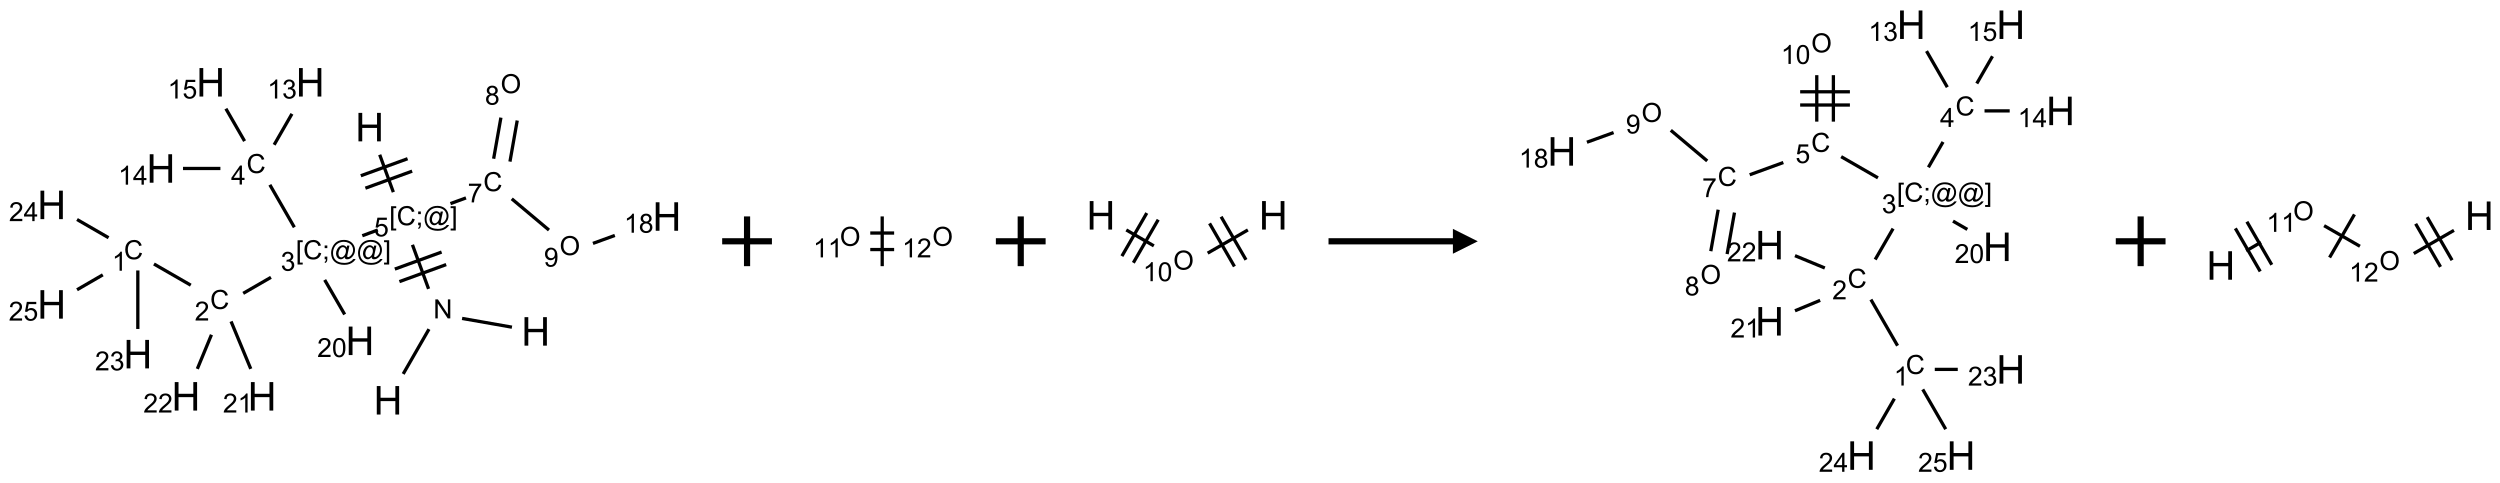 <?xml version="1.0" encoding="UTF-8"?>
<svg xmlns="http://www.w3.org/2000/svg" xmlns:xlink="http://www.w3.org/1999/xlink" width="1005" height="194" viewBox="0 0 1005 194">
<defs>
<g>
<g id="glyph-0-0">
<path d="M 2 0 L 2 -10 L 10 -10 L 10 0 Z M 2.25 -0.25 L 9.75 -0.25 L 9.75 -9.75 L 2.25 -9.75 Z M 2.25 -0.25 "/>
</g>
<g id="glyph-0-1">
<path d="M 1.281 0 L 1.281 -11.453 L 2.797 -11.453 L 2.797 -6.75 L 8.75 -6.75 L 8.75 -11.453 L 10.266 -11.453 L 10.266 0 L 8.75 0 L 8.75 -5.398 L 2.797 -5.398 L 2.797 0 Z M 1.281 0 "/>
</g>
<g id="glyph-1-0">
<path d="M 1.332 0 L 1.332 -6.668 L 6.668 -6.668 L 6.668 0 Z M 1.5 -0.168 L 6.5 -0.168 L 6.5 -6.5 L 1.5 -6.5 Z M 1.5 -0.168 "/>
</g>
<g id="glyph-1-1">
<path d="M 0.812 0 L 0.812 -7.637 L 1.848 -7.637 L 5.859 -1.641 L 5.859 -7.637 L 6.828 -7.637 L 6.828 0 L 5.793 0 L 1.781 -6 L 1.781 0 Z M 0.812 0 "/>
</g>
<g id="glyph-1-2">
<path d="M 0.723 2.121 L 0.723 -7.637 L 2.793 -7.637 L 2.793 -6.859 L 1.66 -6.859 L 1.66 1.344 L 2.793 1.344 L 2.793 2.121 Z M 0.723 2.121 "/>
</g>
<g id="glyph-1-3">
<path d="M 6.27 -2.676 L 7.281 -2.422 C 7.07 -1.594 6.688 -0.961 6.137 -0.523 C 5.586 -0.086 4.914 0.129 4.121 0.129 C 3.297 0.129 2.629 -0.039 2.113 -0.371 C 1.598 -0.707 1.203 -1.191 0.934 -1.828 C 0.664 -2.465 0.531 -3.145 0.531 -3.875 C 0.531 -4.672 0.684 -5.363 0.988 -5.957 C 1.293 -6.547 1.723 -6.996 2.285 -7.305 C 2.844 -7.613 3.461 -7.766 4.137 -7.766 C 4.898 -7.766 5.543 -7.57 6.062 -7.184 C 6.582 -6.793 6.945 -6.246 7.152 -5.543 L 6.156 -5.309 C 5.98 -5.863 5.723 -6.266 5.387 -6.52 C 5.051 -6.773 4.625 -6.902 4.113 -6.902 C 3.527 -6.902 3.039 -6.762 2.645 -6.48 C 2.25 -6.199 1.973 -5.82 1.812 -5.348 C 1.652 -4.871 1.574 -4.383 1.574 -3.879 C 1.574 -3.23 1.668 -2.664 1.855 -2.18 C 2.047 -1.695 2.34 -1.332 2.738 -1.094 C 3.137 -0.855 3.57 -0.734 4.035 -0.734 C 4.602 -0.734 5.082 -0.898 5.473 -1.223 C 5.867 -1.551 6.133 -2.035 6.27 -2.676 Z M 6.27 -2.676 "/>
</g>
<g id="glyph-1-4">
<path d="M 0.949 -4.465 L 0.949 -5.531 L 2.016 -5.531 L 2.016 -4.465 Z M 0.949 0 L 0.949 -1.066 L 2.016 -1.066 L 2.016 0 C 2.016 0.391 1.945 0.711 1.809 0.949 C 1.668 1.191 1.449 1.379 1.145 1.512 L 0.887 1.109 C 1.082 1.023 1.23 0.895 1.324 0.727 C 1.418 0.559 1.469 0.316 1.48 0 Z M 0.949 0 "/>
</g>
<g id="glyph-1-5">
<path d="M 6.047 -0.848 C 5.82 -0.59 5.57 -0.379 5.289 -0.223 C 5.008 -0.062 4.73 0.016 4.449 0.016 C 4.141 0.016 3.84 -0.074 3.547 -0.254 C 3.254 -0.434 3.02 -0.715 2.836 -1.09 C 2.652 -1.465 2.562 -1.875 2.562 -2.324 C 2.562 -2.875 2.703 -3.43 2.988 -3.98 C 3.27 -4.535 3.621 -4.953 4.043 -5.23 C 4.461 -5.508 4.871 -5.645 5.266 -5.645 C 5.566 -5.645 5.855 -5.566 6.129 -5.41 C 6.402 -5.25 6.641 -5.012 6.84 -4.688 L 7.016 -5.496 L 7.949 -5.496 L 7.199 -2 C 7.094 -1.516 7.043 -1.246 7.043 -1.191 C 7.043 -1.098 7.078 -1.02 7.148 -0.949 C 7.219 -0.883 7.305 -0.848 7.406 -0.848 C 7.59 -0.848 7.832 -0.953 8.129 -1.168 C 8.527 -1.445 8.84 -1.816 9.07 -2.285 C 9.301 -2.75 9.418 -3.234 9.418 -3.73 C 9.418 -4.309 9.27 -4.852 8.973 -5.355 C 8.676 -5.859 8.23 -6.262 7.645 -6.562 C 7.055 -6.863 6.406 -7.016 5.691 -7.016 C 4.879 -7.016 4.137 -6.824 3.465 -6.445 C 2.793 -6.066 2.273 -5.52 1.902 -4.809 C 1.535 -4.098 1.348 -3.34 1.348 -2.527 C 1.348 -1.676 1.535 -0.941 1.902 -0.328 C 2.273 0.285 2.809 0.742 3.508 1.035 C 4.207 1.328 4.984 1.473 5.832 1.473 C 6.742 1.473 7.504 1.32 8.121 1.016 C 8.734 0.711 9.195 0.34 9.5 -0.098 L 10.441 -0.098 C 10.266 0.266 9.961 0.637 9.531 1.016 C 9.102 1.395 8.59 1.695 7.996 1.914 C 7.402 2.133 6.688 2.246 5.848 2.246 C 5.078 2.246 4.367 2.145 3.715 1.949 C 3.066 1.75 2.512 1.453 2.051 1.055 C 1.594 0.656 1.25 0.199 1.016 -0.316 C 0.723 -0.973 0.578 -1.684 0.578 -2.441 C 0.578 -3.289 0.75 -4.098 1.098 -4.863 C 1.523 -5.805 2.125 -6.527 2.902 -7.027 C 3.684 -7.527 4.629 -7.777 5.738 -7.777 C 6.602 -7.777 7.375 -7.602 8.059 -7.246 C 8.746 -6.895 9.285 -6.371 9.684 -5.672 C 10.02 -5.07 10.188 -4.418 10.188 -3.715 C 10.188 -2.707 9.832 -1.812 9.125 -1.031 C 8.492 -0.328 7.801 0.02 7.051 0.02 C 6.812 0.02 6.617 -0.016 6.473 -0.09 C 6.324 -0.16 6.215 -0.266 6.145 -0.402 C 6.102 -0.488 6.066 -0.637 6.047 -0.848 Z M 3.527 -2.262 C 3.527 -1.785 3.641 -1.414 3.863 -1.152 C 4.09 -0.887 4.348 -0.754 4.641 -0.754 C 4.836 -0.754 5.039 -0.812 5.254 -0.93 C 5.469 -1.047 5.676 -1.219 5.871 -1.449 C 6.066 -1.676 6.23 -1.969 6.355 -2.32 C 6.48 -2.672 6.543 -3.027 6.543 -3.379 C 6.543 -3.852 6.426 -4.219 6.191 -4.48 C 5.957 -4.738 5.672 -4.871 5.332 -4.871 C 5.109 -4.871 4.902 -4.812 4.707 -4.699 C 4.512 -4.586 4.32 -4.406 4.137 -4.156 C 3.953 -3.906 3.805 -3.602 3.691 -3.246 C 3.582 -2.887 3.527 -2.559 3.527 -2.262 Z M 3.527 -2.262 "/>
</g>
<g id="glyph-1-6">
<path d="M 2.27 2.121 L 0.203 2.121 L 0.203 1.344 L 1.332 1.344 L 1.332 -6.859 L 0.203 -6.859 L 0.203 -7.637 L 2.27 -7.637 Z M 2.27 2.121 "/>
</g>
<g id="glyph-1-7">
<path d="M 0.441 -2 L 1.426 -2.082 C 1.5 -1.605 1.668 -1.242 1.934 -1.004 C 2.199 -0.762 2.52 -0.641 2.895 -0.641 C 3.348 -0.641 3.73 -0.812 4.043 -1.152 C 4.355 -1.492 4.512 -1.941 4.512 -2.504 C 4.512 -3.039 4.359 -3.461 4.059 -3.77 C 3.758 -4.078 3.367 -4.234 2.879 -4.234 C 2.578 -4.234 2.305 -4.164 2.062 -4.027 C 1.82 -3.891 1.629 -3.715 1.488 -3.496 L 0.609 -3.609 L 1.348 -7.531 L 5.145 -7.531 L 5.145 -6.637 L 2.098 -6.637 L 1.688 -4.582 C 2.145 -4.902 2.625 -5.062 3.129 -5.062 C 3.797 -5.062 4.359 -4.832 4.816 -4.371 C 5.277 -3.91 5.504 -3.312 5.504 -2.59 C 5.504 -1.898 5.305 -1.301 4.902 -0.797 C 4.41 -0.18 3.742 0.129 2.895 0.129 C 2.199 0.129 1.633 -0.062 1.195 -0.453 C 0.758 -0.844 0.504 -1.359 0.441 -2 Z M 0.441 -2 "/>
</g>
<g id="glyph-1-8">
<path d="M 0.449 -2.016 L 1.387 -2.141 C 1.492 -1.609 1.676 -1.227 1.934 -0.992 C 2.191 -0.758 2.508 -0.641 2.879 -0.641 C 3.32 -0.641 3.695 -0.793 3.996 -1.098 C 4.301 -1.402 4.453 -1.781 4.453 -2.234 C 4.453 -2.664 4.312 -3.02 4.031 -3.301 C 3.75 -3.578 3.391 -3.719 2.957 -3.719 C 2.781 -3.719 2.562 -3.684 2.297 -3.613 L 2.402 -4.438 C 2.465 -4.43 2.516 -4.426 2.551 -4.426 C 2.949 -4.426 3.312 -4.531 3.629 -4.738 C 3.949 -4.949 4.109 -5.27 4.109 -5.703 C 4.109 -6.047 3.992 -6.332 3.762 -6.559 C 3.527 -6.785 3.227 -6.895 2.859 -6.895 C 2.496 -6.895 2.191 -6.781 1.949 -6.551 C 1.707 -6.324 1.547 -5.98 1.48 -5.52 L 0.543 -5.688 C 0.656 -6.316 0.918 -6.805 1.324 -7.148 C 1.73 -7.492 2.234 -7.668 2.84 -7.668 C 3.254 -7.668 3.641 -7.578 3.988 -7.398 C 4.34 -7.219 4.609 -6.977 4.793 -6.668 C 4.98 -6.359 5.074 -6.031 5.074 -5.684 C 5.074 -5.352 4.984 -5.051 4.809 -4.781 C 4.629 -4.512 4.367 -4.297 4.02 -4.137 C 4.473 -4.031 4.824 -3.816 5.074 -3.488 C 5.324 -3.16 5.449 -2.75 5.449 -2.254 C 5.449 -1.59 5.203 -1.023 4.719 -0.559 C 4.234 -0.098 3.617 0.137 2.875 0.137 C 2.203 0.137 1.648 -0.062 1.207 -0.465 C 0.762 -0.863 0.512 -1.379 0.449 -2.016 Z M 0.449 -2.016 "/>
</g>
<g id="glyph-1-9">
<path d="M 5.371 -0.902 L 5.371 0 L 0.324 0 C 0.316 -0.227 0.352 -0.441 0.434 -0.652 C 0.562 -0.996 0.766 -1.332 1.051 -1.668 C 1.332 -2 1.742 -2.387 2.277 -2.824 C 3.105 -3.504 3.668 -4.043 3.957 -4.441 C 4.25 -4.84 4.395 -5.215 4.395 -5.566 C 4.395 -5.938 4.262 -6.254 3.996 -6.508 C 3.73 -6.762 3.387 -6.891 2.957 -6.891 C 2.508 -6.891 2.145 -6.754 1.875 -6.484 C 1.605 -6.215 1.469 -5.84 1.465 -5.359 L 0.5 -5.457 C 0.566 -6.176 0.812 -6.727 1.246 -7.102 C 1.676 -7.477 2.254 -7.668 2.98 -7.668 C 3.711 -7.668 4.293 -7.465 4.719 -7.059 C 5.145 -6.652 5.359 -6.148 5.359 -5.547 C 5.359 -5.242 5.297 -4.941 5.172 -4.645 C 5.047 -4.352 4.84 -4.039 4.551 -3.715 C 4.262 -3.387 3.777 -2.938 3.105 -2.371 C 2.543 -1.898 2.18 -1.578 2.02 -1.41 C 1.859 -1.242 1.73 -1.07 1.625 -0.902 Z M 5.371 -0.902 "/>
</g>
<g id="glyph-1-10">
<path d="M 3.973 0 L 3.035 0 L 3.035 -5.973 C 2.809 -5.758 2.516 -5.543 2.148 -5.328 C 1.781 -5.113 1.453 -4.953 1.16 -4.844 L 1.16 -5.75 C 1.684 -5.996 2.145 -6.297 2.535 -6.645 C 2.93 -6.996 3.207 -7.336 3.371 -7.668 L 3.973 -7.668 Z M 3.973 0 "/>
</g>
<g id="glyph-1-11">
<path d="M 3.449 0 L 3.449 -1.828 L 0.137 -1.828 L 0.137 -2.688 L 3.621 -7.637 L 4.387 -7.637 L 4.387 -2.688 L 5.418 -2.688 L 5.418 -1.828 L 4.387 -1.828 L 4.387 0 Z M 3.449 -2.688 L 3.449 -6.129 L 1.059 -2.688 Z M 3.449 -2.688 "/>
</g>
<g id="glyph-1-12">
<path d="M 0.441 -3.766 C 0.441 -4.668 0.535 -5.395 0.723 -5.945 C 0.906 -6.496 1.184 -6.922 1.551 -7.219 C 1.918 -7.516 2.375 -7.668 2.934 -7.668 C 3.344 -7.668 3.703 -7.586 4.012 -7.418 C 4.32 -7.254 4.574 -7.016 4.777 -6.707 C 4.977 -6.395 5.137 -6.016 5.25 -5.57 C 5.363 -5.125 5.422 -4.523 5.422 -3.766 C 5.422 -2.871 5.328 -2.148 5.145 -1.598 C 4.961 -1.047 4.688 -0.621 4.32 -0.32 C 3.953 -0.02 3.492 0.129 2.934 0.129 C 2.195 0.129 1.617 -0.133 1.199 -0.66 C 0.695 -1.297 0.441 -2.332 0.441 -3.766 Z M 1.406 -3.766 C 1.406 -2.512 1.555 -1.68 1.848 -1.262 C 2.141 -0.848 2.5 -0.641 2.934 -0.641 C 3.363 -0.641 3.727 -0.848 4.02 -1.266 C 4.312 -1.684 4.457 -2.516 4.457 -3.766 C 4.457 -5.023 4.312 -5.859 4.02 -6.27 C 3.727 -6.684 3.359 -6.891 2.922 -6.891 C 2.492 -6.891 2.148 -6.707 1.891 -6.344 C 1.566 -5.879 1.406 -5.02 1.406 -3.766 Z M 1.406 -3.766 "/>
</g>
<g id="glyph-1-13">
<path d="M 0.504 -6.637 L 0.504 -7.535 L 5.449 -7.535 L 5.449 -6.809 C 4.961 -6.289 4.48 -5.602 4.004 -4.746 C 3.527 -3.887 3.156 -3.004 2.895 -2.098 C 2.707 -1.461 2.59 -0.762 2.535 0 L 1.574 0 C 1.582 -0.602 1.703 -1.328 1.926 -2.176 C 2.152 -3.027 2.477 -3.848 2.898 -4.637 C 3.32 -5.426 3.77 -6.094 4.246 -6.637 Z M 0.504 -6.637 "/>
</g>
<g id="glyph-1-14">
<path d="M 0.516 -3.719 C 0.516 -4.984 0.855 -5.977 1.535 -6.695 C 2.215 -7.414 3.094 -7.77 4.172 -7.77 C 4.875 -7.77 5.512 -7.602 6.078 -7.266 C 6.645 -6.93 7.074 -6.461 7.371 -5.855 C 7.668 -5.254 7.816 -4.57 7.816 -3.809 C 7.816 -3.035 7.66 -2.34 7.348 -1.73 C 7.035 -1.117 6.594 -0.656 6.02 -0.34 C 5.449 -0.027 4.828 0.129 4.168 0.129 C 3.449 0.129 2.805 -0.043 2.238 -0.391 C 1.672 -0.738 1.246 -1.211 0.953 -1.812 C 0.66 -2.414 0.516 -3.047 0.516 -3.719 Z M 1.559 -3.703 C 1.559 -2.781 1.805 -2.059 2.301 -1.527 C 2.793 -1 3.414 -0.734 4.16 -0.734 C 4.922 -0.734 5.547 -1 6.039 -1.535 C 6.531 -2.07 6.777 -2.828 6.777 -3.812 C 6.777 -4.434 6.672 -4.977 6.461 -5.441 C 6.25 -5.902 5.945 -6.262 5.539 -6.52 C 5.133 -6.773 4.68 -6.902 4.176 -6.902 C 3.461 -6.902 2.848 -6.656 2.332 -6.164 C 1.816 -5.672 1.559 -4.852 1.559 -3.703 Z M 1.559 -3.703 "/>
</g>
<g id="glyph-1-15">
<path d="M 1.887 -4.141 C 1.496 -4.281 1.207 -4.484 1.02 -4.75 C 0.832 -5.016 0.738 -5.328 0.738 -5.699 C 0.738 -6.254 0.938 -6.719 1.34 -7.098 C 1.738 -7.477 2.27 -7.668 2.934 -7.668 C 3.598 -7.668 4.137 -7.473 4.543 -7.086 C 4.949 -6.699 5.152 -6.227 5.152 -5.672 C 5.152 -5.316 5.059 -5.008 4.871 -4.746 C 4.688 -4.484 4.406 -4.281 4.027 -4.141 C 4.496 -3.988 4.852 -3.742 5.098 -3.402 C 5.34 -3.062 5.465 -2.656 5.465 -2.184 C 5.465 -1.531 5.234 -0.98 4.77 -0.535 C 4.309 -0.09 3.703 0.129 2.949 0.129 C 2.195 0.129 1.586 -0.094 1.125 -0.539 C 0.664 -0.984 0.434 -1.543 0.434 -2.207 C 0.434 -2.703 0.559 -3.121 0.809 -3.457 C 1.062 -3.793 1.422 -4.02 1.887 -4.141 Z M 1.699 -5.73 C 1.699 -5.367 1.812 -5.074 2.047 -4.844 C 2.281 -4.613 2.582 -4.5 2.953 -4.5 C 3.312 -4.5 3.609 -4.613 3.84 -4.84 C 4.07 -5.066 4.188 -5.348 4.188 -5.676 C 4.188 -6.02 4.07 -6.309 3.832 -6.543 C 3.594 -6.777 3.297 -6.895 2.941 -6.895 C 2.586 -6.895 2.289 -6.781 2.051 -6.551 C 1.816 -6.324 1.699 -6.047 1.699 -5.73 Z M 1.395 -2.203 C 1.395 -1.938 1.461 -1.676 1.586 -1.426 C 1.711 -1.176 1.902 -0.984 2.152 -0.848 C 2.402 -0.711 2.672 -0.641 2.957 -0.641 C 3.406 -0.641 3.777 -0.785 4.066 -1.074 C 4.359 -1.363 4.504 -1.727 4.504 -2.172 C 4.504 -2.625 4.355 -2.996 4.055 -3.293 C 3.754 -3.586 3.379 -3.734 2.926 -3.734 C 2.484 -3.734 2.121 -3.59 1.832 -3.297 C 1.543 -3.004 1.395 -2.641 1.395 -2.203 Z M 1.395 -2.203 "/>
</g>
<g id="glyph-1-16">
<path d="M 0.582 -1.766 L 1.484 -1.848 C 1.562 -1.426 1.707 -1.117 1.922 -0.926 C 2.137 -0.734 2.414 -0.641 2.75 -0.641 C 3.039 -0.641 3.289 -0.707 3.508 -0.84 C 3.727 -0.973 3.902 -1.148 4.043 -1.367 C 4.18 -1.586 4.297 -1.887 4.391 -2.262 C 4.484 -2.637 4.531 -3.016 4.531 -3.406 C 4.531 -3.449 4.531 -3.512 4.527 -3.594 C 4.34 -3.297 4.082 -3.055 3.758 -2.867 C 3.434 -2.68 3.082 -2.59 2.703 -2.59 C 2.07 -2.59 1.535 -2.816 1.098 -3.277 C 0.66 -3.734 0.441 -4.34 0.441 -5.09 C 0.441 -5.863 0.672 -6.484 1.129 -6.957 C 1.586 -7.43 2.156 -7.668 2.844 -7.668 C 3.34 -7.668 3.793 -7.531 4.207 -7.266 C 4.617 -7 4.93 -6.617 5.145 -6.121 C 5.355 -5.629 5.465 -4.91 5.465 -3.973 C 5.465 -2.996 5.359 -2.223 5.145 -1.645 C 4.934 -1.066 4.617 -0.625 4.199 -0.324 C 3.781 -0.02 3.293 0.129 2.73 0.129 C 2.133 0.129 1.645 -0.035 1.266 -0.367 C 0.887 -0.699 0.66 -1.164 0.582 -1.766 Z M 4.422 -5.137 C 4.422 -5.676 4.277 -6.102 3.992 -6.418 C 3.707 -6.734 3.359 -6.891 2.957 -6.891 C 2.543 -6.891 2.18 -6.719 1.871 -6.379 C 1.562 -6.039 1.406 -5.598 1.406 -5.059 C 1.406 -4.57 1.555 -4.176 1.848 -3.871 C 2.141 -3.566 2.5 -3.418 2.934 -3.418 C 3.367 -3.418 3.723 -3.57 4.004 -3.871 C 4.281 -4.176 4.422 -4.598 4.422 -5.137 Z M 4.422 -5.137 "/>
</g>
</g>
</defs>
<path fill="none" stroke-width="0.033" stroke-linecap="butt" stroke-linejoin="miter" stroke="rgb(0%, 0%, 0%)" stroke-opacity="1" stroke-miterlimit="10" d="M 3.533 2.931 L 3.792 2.481 " transform="matrix(40, 0, 0, 40, 20.764, 33.086)"/>
<path fill="none" stroke-width="0.033" stroke-linecap="butt" stroke-linejoin="miter" stroke="rgb(0%, 0%, 0%)" stroke-opacity="1" stroke-miterlimit="10" d="M 4.125 2.373 L 4.626 2.461 " transform="matrix(40, 0, 0, 40, 20.764, 33.086)"/>
<path fill="none" stroke-width="0.033" stroke-linecap="butt" stroke-linejoin="miter" stroke="rgb(0%, 0%, 0%)" stroke-opacity="1" stroke-miterlimit="10" d="M 3.788 2.076 L 3.626 1.633 " transform="matrix(40, 0, 0, 40, 20.764, 33.086)"/>
<path fill="none" stroke-width="0.033" stroke-linecap="butt" stroke-linejoin="miter" stroke="rgb(0%, 0%, 0%)" stroke-opacity="1" stroke-miterlimit="10" d="M 3.919 1.706 L 3.449 1.877 " transform="matrix(40, 0, 0, 40, 20.764, 33.086)"/>
<path fill="none" stroke-width="0.033" stroke-linecap="butt" stroke-linejoin="miter" stroke="rgb(0%, 0%, 0%)" stroke-opacity="1" stroke-miterlimit="10" d="M 3.965 1.832 L 3.495 2.003 " transform="matrix(40, 0, 0, 40, 20.764, 33.086)"/>
<path fill="none" stroke-width="0.033" stroke-linecap="butt" stroke-linejoin="miter" stroke="rgb(0%, 0%, 0%)" stroke-opacity="1" stroke-miterlimit="10" d="M 3.434 1.104 L 3.297 0.728 " transform="matrix(40, 0, 0, 40, 20.764, 33.086)"/>
<path fill="none" stroke-width="0.033" stroke-linecap="butt" stroke-linejoin="miter" stroke="rgb(0%, 0%, 0%)" stroke-opacity="1" stroke-miterlimit="10" d="M 3.577 0.768 L 3.107 0.939 " transform="matrix(40, 0, 0, 40, 20.764, 33.086)"/>
<path fill="none" stroke-width="0.033" stroke-linecap="butt" stroke-linejoin="miter" stroke="rgb(0%, 0%, 0%)" stroke-opacity="1" stroke-miterlimit="10" d="M 3.623 0.893 L 3.153 1.064 " transform="matrix(40, 0, 0, 40, 20.764, 33.086)"/>
<path fill="none" stroke-width="0.033" stroke-linecap="butt" stroke-linejoin="miter" stroke="rgb(0%, 0%, 0%)" stroke-opacity="1" stroke-miterlimit="10" d="M 3.278 1.484 L 3.122 1.542 " transform="matrix(40, 0, 0, 40, 20.764, 33.086)"/>
<path fill="none" stroke-width="0.033" stroke-linecap="butt" stroke-linejoin="miter" stroke="rgb(0%, 0%, 0%)" stroke-opacity="1" stroke-miterlimit="10" d="M 2.204 1.96 L 1.925 2.121 " transform="matrix(40, 0, 0, 40, 20.764, 33.086)"/>
<path fill="none" stroke-width="0.033" stroke-linecap="butt" stroke-linejoin="miter" stroke="rgb(0%, 0%, 0%)" stroke-opacity="1" stroke-miterlimit="10" d="M 1.398 2.039 L 1.028 1.826 " transform="matrix(40, 0, 0, 40, 20.764, 33.086)"/>
<path fill="none" stroke-width="0.033" stroke-linecap="butt" stroke-linejoin="miter" stroke="rgb(0%, 0%, 0%)" stroke-opacity="1" stroke-miterlimit="10" d="M 0.866 1.891 L 0.866 2.479 " transform="matrix(40, 0, 0, 40, 20.764, 33.086)"/>
<path fill="none" stroke-width="0.033" stroke-linecap="butt" stroke-linejoin="miter" stroke="rgb(0%, 0%, 0%)" stroke-opacity="1" stroke-miterlimit="10" d="M 0.572 1.562 L 0.255 1.379 " transform="matrix(40, 0, 0, 40, 20.764, 33.086)"/>
<path fill="none" stroke-width="0.033" stroke-linecap="butt" stroke-linejoin="miter" stroke="rgb(0%, 0%, 0%)" stroke-opacity="1" stroke-miterlimit="10" d="M 0.514 1.935 L 0.255 2.085 " transform="matrix(40, 0, 0, 40, 20.764, 33.086)"/>
<path fill="none" stroke-width="0.033" stroke-linecap="butt" stroke-linejoin="miter" stroke="rgb(0%, 0%, 0%)" stroke-opacity="1" stroke-miterlimit="10" d="M 1.803 2.403 L 2.001 2.88 " transform="matrix(40, 0, 0, 40, 20.764, 33.086)"/>
<path fill="none" stroke-width="0.033" stroke-linecap="butt" stroke-linejoin="miter" stroke="rgb(0%, 0%, 0%)" stroke-opacity="1" stroke-miterlimit="10" d="M 1.606 2.537 L 1.464 2.88 " transform="matrix(40, 0, 0, 40, 20.764, 33.086)"/>
<path fill="none" stroke-width="0.033" stroke-linecap="butt" stroke-linejoin="miter" stroke="rgb(0%, 0%, 0%)" stroke-opacity="1" stroke-miterlimit="10" d="M 2.439 1.457 L 2.193 1.03 " transform="matrix(40, 0, 0, 40, 20.764, 33.086)"/>
<path fill="none" stroke-width="0.033" stroke-linecap="butt" stroke-linejoin="miter" stroke="rgb(0%, 0%, 0%)" stroke-opacity="1" stroke-miterlimit="10" d="M 2.236 0.628 L 2.415 0.317 " transform="matrix(40, 0, 0, 40, 20.764, 33.086)"/>
<path fill="none" stroke-width="0.033" stroke-linecap="butt" stroke-linejoin="miter" stroke="rgb(0%, 0%, 0%)" stroke-opacity="1" stroke-miterlimit="10" d="M 1.696 0.866 L 1.32 0.866 " transform="matrix(40, 0, 0, 40, 20.764, 33.086)"/>
<path fill="none" stroke-width="0.033" stroke-linecap="butt" stroke-linejoin="miter" stroke="rgb(0%, 0%, 0%)" stroke-opacity="1" stroke-miterlimit="10" d="M 1.939 0.591 L 1.751 0.265 " transform="matrix(40, 0, 0, 40, 20.764, 33.086)"/>
<path fill="none" stroke-width="0.033" stroke-linecap="butt" stroke-linejoin="miter" stroke="rgb(0%, 0%, 0%)" stroke-opacity="1" stroke-miterlimit="10" d="M 2.744 1.986 L 2.945 2.333 " transform="matrix(40, 0, 0, 40, 20.764, 33.086)"/>
<path fill="none" stroke-width="0.033" stroke-linecap="butt" stroke-linejoin="miter" stroke="rgb(0%, 0%, 0%)" stroke-opacity="1" stroke-miterlimit="10" d="M 4.008 1.219 L 4.164 1.162 " transform="matrix(40, 0, 0, 40, 20.764, 33.086)"/>
<path fill="none" stroke-width="0.033" stroke-linecap="butt" stroke-linejoin="miter" stroke="rgb(0%, 0%, 0%)" stroke-opacity="1" stroke-miterlimit="10" d="M 4.606 0.797 L 4.679 0.384 " transform="matrix(40, 0, 0, 40, 20.764, 33.086)"/>
<path fill="none" stroke-width="0.033" stroke-linecap="butt" stroke-linejoin="miter" stroke="rgb(0%, 0%, 0%)" stroke-opacity="1" stroke-miterlimit="10" d="M 4.442 0.768 L 4.515 0.355 " transform="matrix(40, 0, 0, 40, 20.764, 33.086)"/>
<path fill="none" stroke-width="0.033" stroke-linecap="butt" stroke-linejoin="miter" stroke="rgb(0%, 0%, 0%)" stroke-opacity="1" stroke-miterlimit="10" d="M 4.624 1.171 L 4.998 1.485 " transform="matrix(40, 0, 0, 40, 20.764, 33.086)"/>
<path fill="none" stroke-width="0.033" stroke-linecap="butt" stroke-linejoin="miter" stroke="rgb(0%, 0%, 0%)" stroke-opacity="1" stroke-miterlimit="10" d="M 5.44 1.619 L 5.66 1.539 " transform="matrix(40, 0, 0, 40, 20.764, 33.086)"/>
<g fill="rgb(0%, 0%, 0%)" fill-opacity="1">
<use xlink:href="#glyph-0-1" x="150.184" y="166.645"/>
</g>
<g fill="rgb(0%, 0%, 0%)" fill-opacity="1">
<use xlink:href="#glyph-1-1" x="174.191" y="127.988"/>
</g>
<g fill="rgb(0%, 0%, 0%)" fill-opacity="1">
<use xlink:href="#glyph-0-1" x="209.574" y="138.949"/>
</g>
<g fill="rgb(0%, 0%, 0%)" fill-opacity="1">
<use xlink:href="#glyph-1-2" x="156.488" y="90.539"/>
<use xlink:href="#glyph-1-3" x="159.452" y="90.539"/>
<use xlink:href="#glyph-1-4" x="167.155" y="90.539"/>
<use xlink:href="#glyph-1-5" x="170.118" y="90.539"/>
<use xlink:href="#glyph-1-6" x="180.947" y="90.539"/>
</g>
<g fill="rgb(0%, 0%, 0%)" fill-opacity="1">
<use xlink:href="#glyph-1-7" x="150.371" y="95.035"/>
</g>
<g fill="rgb(0%, 0%, 0%)" fill-opacity="1">
<use xlink:href="#glyph-0-1" x="142.82" y="56.828"/>
</g>
<g fill="rgb(0%, 0%, 0%)" fill-opacity="1">
<use xlink:href="#glyph-1-2" x="118.898" y="104.219"/>
<use xlink:href="#glyph-1-3" x="121.862" y="104.219"/>
<use xlink:href="#glyph-1-4" x="129.565" y="104.219"/>
<use xlink:href="#glyph-1-5" x="132.529" y="104.219"/>
<use xlink:href="#glyph-1-5" x="143.357" y="104.219"/>
<use xlink:href="#glyph-1-6" x="154.185" y="104.219"/>
</g>
<g fill="rgb(0%, 0%, 0%)" fill-opacity="1">
<use xlink:href="#glyph-1-8" x="112.844" y="108.848"/>
</g>
<g fill="rgb(0%, 0%, 0%)" fill-opacity="1">
<use xlink:href="#glyph-1-3" x="84.453" y="124.211"/>
</g>
<g fill="rgb(0%, 0%, 0%)" fill-opacity="1">
<use xlink:href="#glyph-1-9" x="78.281" y="128.848"/>
</g>
<g fill="rgb(0%, 0%, 0%)" fill-opacity="1">
<use xlink:href="#glyph-1-3" x="49.812" y="104.211"/>
</g>
<g fill="rgb(0%, 0%, 0%)" fill-opacity="1">
<use xlink:href="#glyph-1-10" x="45.035" y="108.848"/>
</g>
<g fill="rgb(0%, 0%, 0%)" fill-opacity="1">
<use xlink:href="#glyph-0-1" x="49.633" y="148.094"/>
</g>
<g fill="rgb(0%, 0%, 0%)" fill-opacity="1">
<use xlink:href="#glyph-1-9" x="38.199" y="148.887"/>
<use xlink:href="#glyph-1-8" x="44.132" y="148.887"/>
</g>
<g fill="rgb(0%, 0%, 0%)" fill-opacity="1">
<use xlink:href="#glyph-0-1" x="14.992" y="88.094"/>
</g>
<g fill="rgb(0%, 0%, 0%)" fill-opacity="1">
<use xlink:href="#glyph-1-9" x="3.59" y="88.887"/>
<use xlink:href="#glyph-1-11" x="9.522" y="88.887"/>
</g>
<g fill="rgb(0%, 0%, 0%)" fill-opacity="1">
<use xlink:href="#glyph-0-1" x="14.992" y="128.094"/>
</g>
<g fill="rgb(0%, 0%, 0%)" fill-opacity="1">
<use xlink:href="#glyph-1-9" x="3.5" y="128.887"/>
<use xlink:href="#glyph-1-7" x="9.432" y="128.887"/>
</g>
<g fill="rgb(0%, 0%, 0%)" fill-opacity="1">
<use xlink:href="#glyph-0-1" x="99.582" y="165.051"/>
</g>
<g fill="rgb(0%, 0%, 0%)" fill-opacity="1">
<use xlink:href="#glyph-1-9" x="89.621" y="165.844"/>
<use xlink:href="#glyph-1-10" x="95.553" y="165.844"/>
</g>
<g fill="rgb(0%, 0%, 0%)" fill-opacity="1">
<use xlink:href="#glyph-0-1" x="68.965" y="165.051"/>
</g>
<g fill="rgb(0%, 0%, 0%)" fill-opacity="1">
<use xlink:href="#glyph-1-9" x="57.613" y="165.844"/>
<use xlink:href="#glyph-1-9" x="63.546" y="165.844"/>
</g>
<g fill="rgb(0%, 0%, 0%)" fill-opacity="1">
<use xlink:href="#glyph-1-3" x="99.094" y="69.57"/>
</g>
<g fill="rgb(0%, 0%, 0%)" fill-opacity="1">
<use xlink:href="#glyph-1-11" x="92.875" y="74.176"/>
</g>
<g fill="rgb(0%, 0%, 0%)" fill-opacity="1">
<use xlink:href="#glyph-0-1" x="118.914" y="38.812"/>
</g>
<g fill="rgb(0%, 0%, 0%)" fill-opacity="1">
<use xlink:href="#glyph-1-10" x="107.48" y="39.605"/>
<use xlink:href="#glyph-1-8" x="113.413" y="39.605"/>
</g>
<g fill="rgb(0%, 0%, 0%)" fill-opacity="1">
<use xlink:href="#glyph-0-1" x="58.914" y="73.453"/>
</g>
<g fill="rgb(0%, 0%, 0%)" fill-opacity="1">
<use xlink:href="#glyph-1-10" x="47.512" y="74.246"/>
<use xlink:href="#glyph-1-11" x="53.444" y="74.246"/>
</g>
<g fill="rgb(0%, 0%, 0%)" fill-opacity="1">
<use xlink:href="#glyph-0-1" x="78.914" y="38.812"/>
</g>
<g fill="rgb(0%, 0%, 0%)" fill-opacity="1">
<use xlink:href="#glyph-1-10" x="67.422" y="39.605"/>
<use xlink:href="#glyph-1-7" x="73.354" y="39.605"/>
</g>
<g fill="rgb(0%, 0%, 0%)" fill-opacity="1">
<use xlink:href="#glyph-0-1" x="138.914" y="142.738"/>
</g>
<g fill="rgb(0%, 0%, 0%)" fill-opacity="1">
<use xlink:href="#glyph-1-9" x="127.508" y="143.527"/>
<use xlink:href="#glyph-1-12" x="133.44" y="143.527"/>
</g>
<g fill="rgb(0%, 0%, 0%)" fill-opacity="1">
<use xlink:href="#glyph-1-3" x="194.27" y="76.852"/>
</g>
<g fill="rgb(0%, 0%, 0%)" fill-opacity="1">
<use xlink:href="#glyph-1-13" x="188.016" y="81.359"/>
</g>
<g fill="rgb(0%, 0%, 0%)" fill-opacity="1">
<use xlink:href="#glyph-1-14" x="201.23" y="37.461"/>
</g>
<g fill="rgb(0%, 0%, 0%)" fill-opacity="1">
<use xlink:href="#glyph-1-15" x="194.949" y="42.094"/>
</g>
<g fill="rgb(0%, 0%, 0%)" fill-opacity="1">
<use xlink:href="#glyph-1-14" x="224.926" y="102.566"/>
</g>
<g fill="rgb(0%, 0%, 0%)" fill-opacity="1">
<use xlink:href="#glyph-1-16" x="218.645" y="107.199"/>
</g>
<g fill="rgb(0%, 0%, 0%)" fill-opacity="1">
<use xlink:href="#glyph-0-1" x="262.32" y="92.766"/>
</g>
<g fill="rgb(0%, 0%, 0%)" fill-opacity="1">
<use xlink:href="#glyph-1-10" x="250.867" y="93.559"/>
<use xlink:href="#glyph-1-15" x="256.799" y="93.559"/>
</g>
<path fill="none" stroke-width="0.062" stroke-linecap="butt" stroke-linejoin="miter" stroke="rgb(0%, 0%, 0%)" stroke-opacity="1" stroke-miterlimit="10" d="M -0 0 L 0.5 0 M 0.25 -0.25 L 0.25 0.25 " transform="matrix(40, 0, 0, 40, 290.314, 97)"/>
<path fill="none" stroke-width="0.033" stroke-linecap="butt" stroke-linejoin="miter" stroke="rgb(0%, 0%, 0%)" stroke-opacity="1" stroke-miterlimit="10" d="M 0.237 0.083 L 0.477 0.083 " transform="matrix(40, 0, 0, 40, 340.365, 97)"/>
<path fill="none" stroke-width="0.033" stroke-linecap="butt" stroke-linejoin="miter" stroke="rgb(0%, 0%, 0%)" stroke-opacity="1" stroke-miterlimit="10" d="M 0.237 -0.083 L 0.477 -0.083 " transform="matrix(40, 0, 0, 40, 340.365, 97)"/>
<path fill="none" stroke-width="0.033" stroke-linecap="butt" stroke-linejoin="miter" stroke="rgb(0%, 0%, 0%)" stroke-opacity="1" stroke-miterlimit="10" d="M 0.357 0.25 L 0.357 -0.25 " transform="matrix(40, 0, 0, 40, 340.365, 97)"/>
<g fill="rgb(0%, 0%, 0%)" fill-opacity="1">
<use xlink:href="#glyph-1-14" x="337.609" y="98.848"/>
</g>
<g fill="rgb(0%, 0%, 0%)" fill-opacity="1">
<use xlink:href="#glyph-1-10" x="326.883" y="103.48"/>
<use xlink:href="#glyph-1-10" x="332.815" y="103.48"/>
</g>
<g fill="rgb(0%, 0%, 0%)" fill-opacity="1">
<use xlink:href="#glyph-1-14" x="374.789" y="98.848"/>
</g>
<g fill="rgb(0%, 0%, 0%)" fill-opacity="1">
<use xlink:href="#glyph-1-10" x="362.664" y="103.48"/>
<use xlink:href="#glyph-1-9" x="368.596" y="103.48"/>
</g>
<path fill="none" stroke-width="0.062" stroke-linecap="butt" stroke-linejoin="miter" stroke="rgb(0%, 0%, 0%)" stroke-opacity="1" stroke-miterlimit="10" d="M -0 0 L 0.5 0 M 0.25 -0.25 L 0.25 0.25 " transform="matrix(40, 0, 0, 40, 400.338, 97)"/>
<path fill="none" stroke-width="0.033" stroke-linecap="butt" stroke-linejoin="miter" stroke="rgb(0%, 0%, 0%)" stroke-opacity="1" stroke-miterlimit="10" d="M 0.255 0.147 L 0.532 0.307 " transform="matrix(40, 0, 0, 40, 442.564, 86.559)"/>
<path fill="none" stroke-width="0.033" stroke-linecap="butt" stroke-linejoin="miter" stroke="rgb(0%, 0%, 0%)" stroke-opacity="1" stroke-miterlimit="10" d="M 0.326 0.477 L 0.576 0.044 " transform="matrix(40, 0, 0, 40, 442.564, 86.559)"/>
<path fill="none" stroke-width="0.033" stroke-linecap="butt" stroke-linejoin="miter" stroke="rgb(0%, 0%, 0%)" stroke-opacity="1" stroke-miterlimit="10" d="M 0.211 0.41 L 0.461 -0.023 " transform="matrix(40, 0, 0, 40, 442.564, 86.559)"/>
<path fill="none" stroke-width="0.033" stroke-linecap="butt" stroke-linejoin="miter" stroke="rgb(0%, 0%, 0%)" stroke-opacity="1" stroke-miterlimit="10" d="M 1.073 0.38 L 1.477 0.147 " transform="matrix(40, 0, 0, 40, 442.564, 86.559)"/>
<path fill="none" stroke-width="0.033" stroke-linecap="butt" stroke-linejoin="miter" stroke="rgb(0%, 0%, 0%)" stroke-opacity="1" stroke-miterlimit="10" d="M 1.458 0.447 L 1.208 0.014 " transform="matrix(40, 0, 0, 40, 442.564, 86.559)"/>
<path fill="none" stroke-width="0.033" stroke-linecap="butt" stroke-linejoin="miter" stroke="rgb(0%, 0%, 0%)" stroke-opacity="1" stroke-miterlimit="10" d="M 1.342 0.514 L 1.092 0.081 " transform="matrix(40, 0, 0, 40, 442.564, 86.559)"/>
<g fill="rgb(0%, 0%, 0%)" fill-opacity="1">
<use xlink:href="#glyph-0-1" x="436.793" y="92.285"/>
</g>
<g fill="rgb(0%, 0%, 0%)" fill-opacity="1">
<use xlink:href="#glyph-1-14" x="471.629" y="108.406"/>
</g>
<g fill="rgb(0%, 0%, 0%)" fill-opacity="1">
<use xlink:href="#glyph-1-10" x="459.453" y="113.039"/>
<use xlink:href="#glyph-1-12" x="465.385" y="113.039"/>
</g>
<g fill="rgb(0%, 0%, 0%)" fill-opacity="1">
<use xlink:href="#glyph-0-1" x="506.074" y="92.285"/>
</g>
<path fill-rule="nonzero" fill="rgb(0%, 0%, 0%)" fill-opacity="1" d="M 534.066 98.25 L 584.066 98.25 L 584.066 102 L 594.066 97 L 584.066 92 L 584.066 95.75 L 534.066 95.75 "/>
<path fill="none" stroke-width="0.033" stroke-linecap="butt" stroke-linejoin="miter" stroke="rgb(0%, 0%, 0%)" stroke-opacity="1" stroke-miterlimit="10" d="M 3.374 3.226 L 3.106 2.762 " transform="matrix(40, 0, 0, 40, 627.861, 9.936)"/>
<path fill="none" stroke-width="0.033" stroke-linecap="butt" stroke-linejoin="miter" stroke="rgb(0%, 0%, 0%)" stroke-opacity="1" stroke-miterlimit="10" d="M 3.149 2.36 L 3.329 2.049 " transform="matrix(40, 0, 0, 40, 627.861, 9.936)"/>
<path fill="none" stroke-width="0.033" stroke-linecap="butt" stroke-linejoin="miter" stroke="rgb(0%, 0%, 0%)" stroke-opacity="1" stroke-miterlimit="10" d="M 3.684 1.433 L 3.831 1.178 " transform="matrix(40, 0, 0, 40, 627.861, 9.936)"/>
<path fill="none" stroke-width="0.033" stroke-linecap="butt" stroke-linejoin="miter" stroke="rgb(0%, 0%, 0%)" stroke-opacity="1" stroke-miterlimit="10" d="M 3.874 0.628 L 3.665 0.265 " transform="matrix(40, 0, 0, 40, 627.861, 9.936)"/>
<path fill="none" stroke-width="0.033" stroke-linecap="butt" stroke-linejoin="miter" stroke="rgb(0%, 0%, 0%)" stroke-opacity="1" stroke-miterlimit="10" d="M 4.248 0.866 L 4.501 0.866 " transform="matrix(40, 0, 0, 40, 627.861, 9.936)"/>
<path fill="none" stroke-width="0.033" stroke-linecap="butt" stroke-linejoin="miter" stroke="rgb(0%, 0%, 0%)" stroke-opacity="1" stroke-miterlimit="10" d="M 4.17 0.591 L 4.328 0.317 " transform="matrix(40, 0, 0, 40, 627.861, 9.936)"/>
<path fill="none" stroke-width="0.033" stroke-linecap="butt" stroke-linejoin="miter" stroke="rgb(0%, 0%, 0%)" stroke-opacity="1" stroke-miterlimit="10" d="M 3.177 1.539 L 2.807 1.326 " transform="matrix(40, 0, 0, 40, 627.861, 9.936)"/>
<path fill="none" stroke-width="0.033" stroke-linecap="butt" stroke-linejoin="miter" stroke="rgb(0%, 0%, 0%)" stroke-opacity="1" stroke-miterlimit="10" d="M 2.226 1.385 L 1.888 1.508 " transform="matrix(40, 0, 0, 40, 627.861, 9.936)"/>
<path fill="none" stroke-width="0.033" stroke-linecap="butt" stroke-linejoin="miter" stroke="rgb(0%, 0%, 0%)" stroke-opacity="1" stroke-miterlimit="10" d="M 1.571 1.859 L 1.497 2.276 " transform="matrix(40, 0, 0, 40, 627.861, 9.936)"/>
<path fill="none" stroke-width="0.033" stroke-linecap="butt" stroke-linejoin="miter" stroke="rgb(0%, 0%, 0%)" stroke-opacity="1" stroke-miterlimit="10" d="M 1.735 1.888 L 1.661 2.305 " transform="matrix(40, 0, 0, 40, 627.861, 9.936)"/>
<path fill="none" stroke-width="0.033" stroke-linecap="butt" stroke-linejoin="miter" stroke="rgb(0%, 0%, 0%)" stroke-opacity="1" stroke-miterlimit="10" d="M 1.461 1.369 L 1.095 1.061 " transform="matrix(40, 0, 0, 40, 627.861, 9.936)"/>
<path fill="none" stroke-width="0.033" stroke-linecap="butt" stroke-linejoin="miter" stroke="rgb(0%, 0%, 0%)" stroke-opacity="1" stroke-miterlimit="10" d="M 0.52 1.084 L 0.252 1.181 " transform="matrix(40, 0, 0, 40, 627.861, 9.936)"/>
<path fill="none" stroke-width="0.033" stroke-linecap="butt" stroke-linejoin="miter" stroke="rgb(0%, 0%, 0%)" stroke-opacity="1" stroke-miterlimit="10" d="M 2.729 0.974 L 2.729 0.507 " transform="matrix(40, 0, 0, 40, 627.861, 9.936)"/>
<path fill="none" stroke-width="0.033" stroke-linecap="butt" stroke-linejoin="miter" stroke="rgb(0%, 0%, 0%)" stroke-opacity="1" stroke-miterlimit="10" d="M 2.562 0.974 L 2.562 0.507 " transform="matrix(40, 0, 0, 40, 627.861, 9.936)"/>
<path fill="none" stroke-width="0.033" stroke-linecap="butt" stroke-linejoin="miter" stroke="rgb(0%, 0%, 0%)" stroke-opacity="1" stroke-miterlimit="10" d="M 2.895 0.674 L 2.395 0.674 " transform="matrix(40, 0, 0, 40, 627.861, 9.936)"/>
<path fill="none" stroke-width="0.033" stroke-linecap="butt" stroke-linejoin="miter" stroke="rgb(0%, 0%, 0%)" stroke-opacity="1" stroke-miterlimit="10" d="M 2.895 0.807 L 2.395 0.807 " transform="matrix(40, 0, 0, 40, 627.861, 9.936)"/>
<path fill="none" stroke-width="0.033" stroke-linecap="butt" stroke-linejoin="miter" stroke="rgb(0%, 0%, 0%)" stroke-opacity="1" stroke-miterlimit="10" d="M 3.931 1.974 L 4.075 2.057 " transform="matrix(40, 0, 0, 40, 627.861, 9.936)"/>
<path fill="none" stroke-width="0.033" stroke-linecap="butt" stroke-linejoin="miter" stroke="rgb(0%, 0%, 0%)" stroke-opacity="1" stroke-miterlimit="10" d="M 2.596 2.77 L 2.343 2.875 " transform="matrix(40, 0, 0, 40, 627.861, 9.936)"/>
<path fill="none" stroke-width="0.033" stroke-linecap="butt" stroke-linejoin="miter" stroke="rgb(0%, 0%, 0%)" stroke-opacity="1" stroke-miterlimit="10" d="M 2.643 2.445 L 2.343 2.321 " transform="matrix(40, 0, 0, 40, 627.861, 9.936)"/>
<path fill="none" stroke-width="0.033" stroke-linecap="butt" stroke-linejoin="miter" stroke="rgb(0%, 0%, 0%)" stroke-opacity="1" stroke-miterlimit="10" d="M 3.748 3.464 L 3.979 3.464 " transform="matrix(40, 0, 0, 40, 627.861, 9.936)"/>
<path fill="none" stroke-width="0.033" stroke-linecap="butt" stroke-linejoin="miter" stroke="rgb(0%, 0%, 0%)" stroke-opacity="1" stroke-miterlimit="10" d="M 3.342 3.758 L 3.165 4.065 " transform="matrix(40, 0, 0, 40, 627.861, 9.936)"/>
<path fill="none" stroke-width="0.033" stroke-linecap="butt" stroke-linejoin="miter" stroke="rgb(0%, 0%, 0%)" stroke-opacity="1" stroke-miterlimit="10" d="M 3.627 3.665 L 3.858 4.065 " transform="matrix(40, 0, 0, 40, 627.861, 9.936)"/>
<g fill="rgb(0%, 0%, 0%)" fill-opacity="1">
<use xlink:href="#glyph-1-3" x="766.102" y="150.344"/>
</g>
<g fill="rgb(0%, 0%, 0%)" fill-opacity="1">
<use xlink:href="#glyph-1-10" x="761.324" y="154.98"/>
</g>
<g fill="rgb(0%, 0%, 0%)" fill-opacity="1">
<use xlink:href="#glyph-1-3" x="742.727" y="115.703"/>
</g>
<g fill="rgb(0%, 0%, 0%)" fill-opacity="1">
<use xlink:href="#glyph-1-9" x="736.555" y="120.34"/>
</g>
<g fill="rgb(0%, 0%, 0%)" fill-opacity="1">
<use xlink:href="#glyph-1-2" x="762.531" y="81.07"/>
<use xlink:href="#glyph-1-3" x="765.495" y="81.07"/>
<use xlink:href="#glyph-1-4" x="773.198" y="81.07"/>
<use xlink:href="#glyph-1-5" x="776.161" y="81.07"/>
<use xlink:href="#glyph-1-5" x="786.99" y="81.07"/>
<use xlink:href="#glyph-1-6" x="797.818" y="81.07"/>
</g>
<g fill="rgb(0%, 0%, 0%)" fill-opacity="1">
<use xlink:href="#glyph-1-8" x="756.477" y="85.699"/>
</g>
<g fill="rgb(0%, 0%, 0%)" fill-opacity="1">
<use xlink:href="#glyph-1-3" x="786.102" y="46.422"/>
</g>
<g fill="rgb(0%, 0%, 0%)" fill-opacity="1">
<use xlink:href="#glyph-1-11" x="779.883" y="51.027"/>
</g>
<g fill="rgb(0%, 0%, 0%)" fill-opacity="1">
<use xlink:href="#glyph-0-1" x="762.547" y="15.664"/>
</g>
<g fill="rgb(0%, 0%, 0%)" fill-opacity="1">
<use xlink:href="#glyph-1-10" x="751.113" y="16.457"/>
<use xlink:href="#glyph-1-8" x="757.046" y="16.457"/>
</g>
<g fill="rgb(0%, 0%, 0%)" fill-opacity="1">
<use xlink:href="#glyph-0-1" x="822.547" y="50.305"/>
</g>
<g fill="rgb(0%, 0%, 0%)" fill-opacity="1">
<use xlink:href="#glyph-1-10" x="811.145" y="51.098"/>
<use xlink:href="#glyph-1-11" x="817.077" y="51.098"/>
</g>
<g fill="rgb(0%, 0%, 0%)" fill-opacity="1">
<use xlink:href="#glyph-0-1" x="802.547" y="15.664"/>
</g>
<g fill="rgb(0%, 0%, 0%)" fill-opacity="1">
<use xlink:href="#glyph-1-10" x="791.055" y="16.457"/>
<use xlink:href="#glyph-1-7" x="796.987" y="16.457"/>
</g>
<g fill="rgb(0%, 0%, 0%)" fill-opacity="1">
<use xlink:href="#glyph-1-3" x="728.086" y="61.062"/>
</g>
<g fill="rgb(0%, 0%, 0%)" fill-opacity="1">
<use xlink:href="#glyph-1-7" x="721.777" y="65.566"/>
</g>
<g fill="rgb(0%, 0%, 0%)" fill-opacity="1">
<use xlink:href="#glyph-1-3" x="690.5" y="74.742"/>
</g>
<g fill="rgb(0%, 0%, 0%)" fill-opacity="1">
<use xlink:href="#glyph-1-13" x="684.246" y="79.25"/>
</g>
<g fill="rgb(0%, 0%, 0%)" fill-opacity="1">
<use xlink:href="#glyph-1-14" x="683.566" y="114.141"/>
</g>
<g fill="rgb(0%, 0%, 0%)" fill-opacity="1">
<use xlink:href="#glyph-1-15" x="677.285" y="118.77"/>
</g>
<g fill="rgb(0%, 0%, 0%)" fill-opacity="1">
<use xlink:href="#glyph-1-14" x="659.871" y="49.035"/>
</g>
<g fill="rgb(0%, 0%, 0%)" fill-opacity="1">
<use xlink:href="#glyph-1-16" x="653.59" y="53.668"/>
</g>
<g fill="rgb(0%, 0%, 0%)" fill-opacity="1">
<use xlink:href="#glyph-0-1" x="622.09" y="66.594"/>
</g>
<g fill="rgb(0%, 0%, 0%)" fill-opacity="1">
<use xlink:href="#glyph-1-10" x="610.637" y="67.387"/>
<use xlink:href="#glyph-1-15" x="616.569" y="67.387"/>
</g>
<g fill="rgb(0%, 0%, 0%)" fill-opacity="1">
<use xlink:href="#glyph-1-14" x="728.102" y="21.066"/>
</g>
<g fill="rgb(0%, 0%, 0%)" fill-opacity="1">
<use xlink:href="#glyph-1-10" x="715.926" y="25.699"/>
<use xlink:href="#glyph-1-12" x="721.858" y="25.699"/>
</g>
<g fill="rgb(0%, 0%, 0%)" fill-opacity="1">
<use xlink:href="#glyph-0-1" x="797.188" y="104.945"/>
</g>
<g fill="rgb(0%, 0%, 0%)" fill-opacity="1">
<use xlink:href="#glyph-1-9" x="785.781" y="105.738"/>
<use xlink:href="#glyph-1-12" x="791.714" y="105.738"/>
</g>
<g fill="rgb(0%, 0%, 0%)" fill-opacity="1">
<use xlink:href="#glyph-0-1" x="705.594" y="134.895"/>
</g>
<g fill="rgb(0%, 0%, 0%)" fill-opacity="1">
<use xlink:href="#glyph-1-9" x="695.633" y="135.688"/>
<use xlink:href="#glyph-1-10" x="701.565" y="135.688"/>
</g>
<g fill="rgb(0%, 0%, 0%)" fill-opacity="1">
<use xlink:href="#glyph-0-1" x="705.594" y="104.277"/>
</g>
<g fill="rgb(0%, 0%, 0%)" fill-opacity="1">
<use xlink:href="#glyph-1-9" x="694.238" y="105.07"/>
<use xlink:href="#glyph-1-9" x="700.171" y="105.07"/>
</g>
<g fill="rgb(0%, 0%, 0%)" fill-opacity="1">
<use xlink:href="#glyph-0-1" x="802.547" y="154.227"/>
</g>
<g fill="rgb(0%, 0%, 0%)" fill-opacity="1">
<use xlink:href="#glyph-1-9" x="791.113" y="155.02"/>
<use xlink:href="#glyph-1-8" x="797.046" y="155.02"/>
</g>
<g fill="rgb(0%, 0%, 0%)" fill-opacity="1">
<use xlink:href="#glyph-0-1" x="742.547" y="188.867"/>
</g>
<g fill="rgb(0%, 0%, 0%)" fill-opacity="1">
<use xlink:href="#glyph-1-9" x="731.145" y="189.66"/>
<use xlink:href="#glyph-1-11" x="737.077" y="189.66"/>
</g>
<g fill="rgb(0%, 0%, 0%)" fill-opacity="1">
<use xlink:href="#glyph-0-1" x="782.547" y="188.867"/>
</g>
<g fill="rgb(0%, 0%, 0%)" fill-opacity="1">
<use xlink:href="#glyph-1-9" x="771.059" y="189.66"/>
<use xlink:href="#glyph-1-7" x="776.991" y="189.66"/>
</g>
<path fill="none" stroke-width="0.062" stroke-linecap="butt" stroke-linejoin="miter" stroke="rgb(0%, 0%, 0%)" stroke-opacity="1" stroke-miterlimit="10" d="M -0 0 L 0.5 0 M 0.25 -0.25 L 0.25 0.25 " transform="matrix(40, 0, 0, 40, 850.545, 97)"/>
<path fill="none" stroke-width="0.033" stroke-linecap="butt" stroke-linejoin="miter" stroke="rgb(0%, 0%, 0%)" stroke-opacity="1" stroke-miterlimit="10" d="M 0.255 0.353 L 0.403 0.267 " transform="matrix(40, 0, 0, 40, 892.771, 86.721)"/>
<path fill="none" stroke-width="0.033" stroke-linecap="butt" stroke-linejoin="miter" stroke="rgb(0%, 0%, 0%)" stroke-opacity="1" stroke-miterlimit="10" d="M 0.512 0.493 L 0.262 0.06 " transform="matrix(40, 0, 0, 40, 892.771, 86.721)"/>
<path fill="none" stroke-width="0.033" stroke-linecap="butt" stroke-linejoin="miter" stroke="rgb(0%, 0%, 0%)" stroke-opacity="1" stroke-miterlimit="10" d="M 0.396 0.56 L 0.146 0.127 " transform="matrix(40, 0, 0, 40, 892.771, 86.721)"/>
<path fill="none" stroke-width="0.033" stroke-linecap="butt" stroke-linejoin="miter" stroke="rgb(0%, 0%, 0%)" stroke-opacity="1" stroke-miterlimit="10" d="M 1.038 0.1 L 1.398 0.307 " transform="matrix(40, 0, 0, 40, 892.771, 86.721)"/>
<path fill="none" stroke-width="0.033" stroke-linecap="butt" stroke-linejoin="miter" stroke="rgb(0%, 0%, 0%)" stroke-opacity="1" stroke-miterlimit="10" d="M 1.093 0.42 L 1.343 -0.013 " transform="matrix(40, 0, 0, 40, 892.771, 86.721)"/>
<path fill="none" stroke-width="0.033" stroke-linecap="butt" stroke-linejoin="miter" stroke="rgb(0%, 0%, 0%)" stroke-opacity="1" stroke-miterlimit="10" d="M 1.939 0.38 L 2.343 0.147 " transform="matrix(40, 0, 0, 40, 892.771, 86.721)"/>
<path fill="none" stroke-width="0.033" stroke-linecap="butt" stroke-linejoin="miter" stroke="rgb(0%, 0%, 0%)" stroke-opacity="1" stroke-miterlimit="10" d="M 2.324 0.447 L 2.074 0.014 " transform="matrix(40, 0, 0, 40, 892.771, 86.721)"/>
<path fill="none" stroke-width="0.033" stroke-linecap="butt" stroke-linejoin="miter" stroke="rgb(0%, 0%, 0%)" stroke-opacity="1" stroke-miterlimit="10" d="M 2.208 0.514 L 1.958 0.081 " transform="matrix(40, 0, 0, 40, 892.771, 86.721)"/>
<g fill="rgb(0%, 0%, 0%)" fill-opacity="1">
<use xlink:href="#glyph-0-1" x="887" y="112.449"/>
</g>
<g fill="rgb(0%, 0%, 0%)" fill-opacity="1">
<use xlink:href="#glyph-1-14" x="921.836" y="88.57"/>
</g>
<g fill="rgb(0%, 0%, 0%)" fill-opacity="1">
<use xlink:href="#glyph-1-10" x="911.109" y="93.203"/>
<use xlink:href="#glyph-1-10" x="917.042" y="93.203"/>
</g>
<g fill="rgb(0%, 0%, 0%)" fill-opacity="1">
<use xlink:href="#glyph-1-14" x="956.477" y="108.57"/>
</g>
<g fill="rgb(0%, 0%, 0%)" fill-opacity="1">
<use xlink:href="#glyph-1-10" x="944.355" y="113.203"/>
<use xlink:href="#glyph-1-9" x="950.288" y="113.203"/>
</g>
<g fill="rgb(0%, 0%, 0%)" fill-opacity="1">
<use xlink:href="#glyph-0-1" x="990.922" y="92.449"/>
</g>
</svg>
